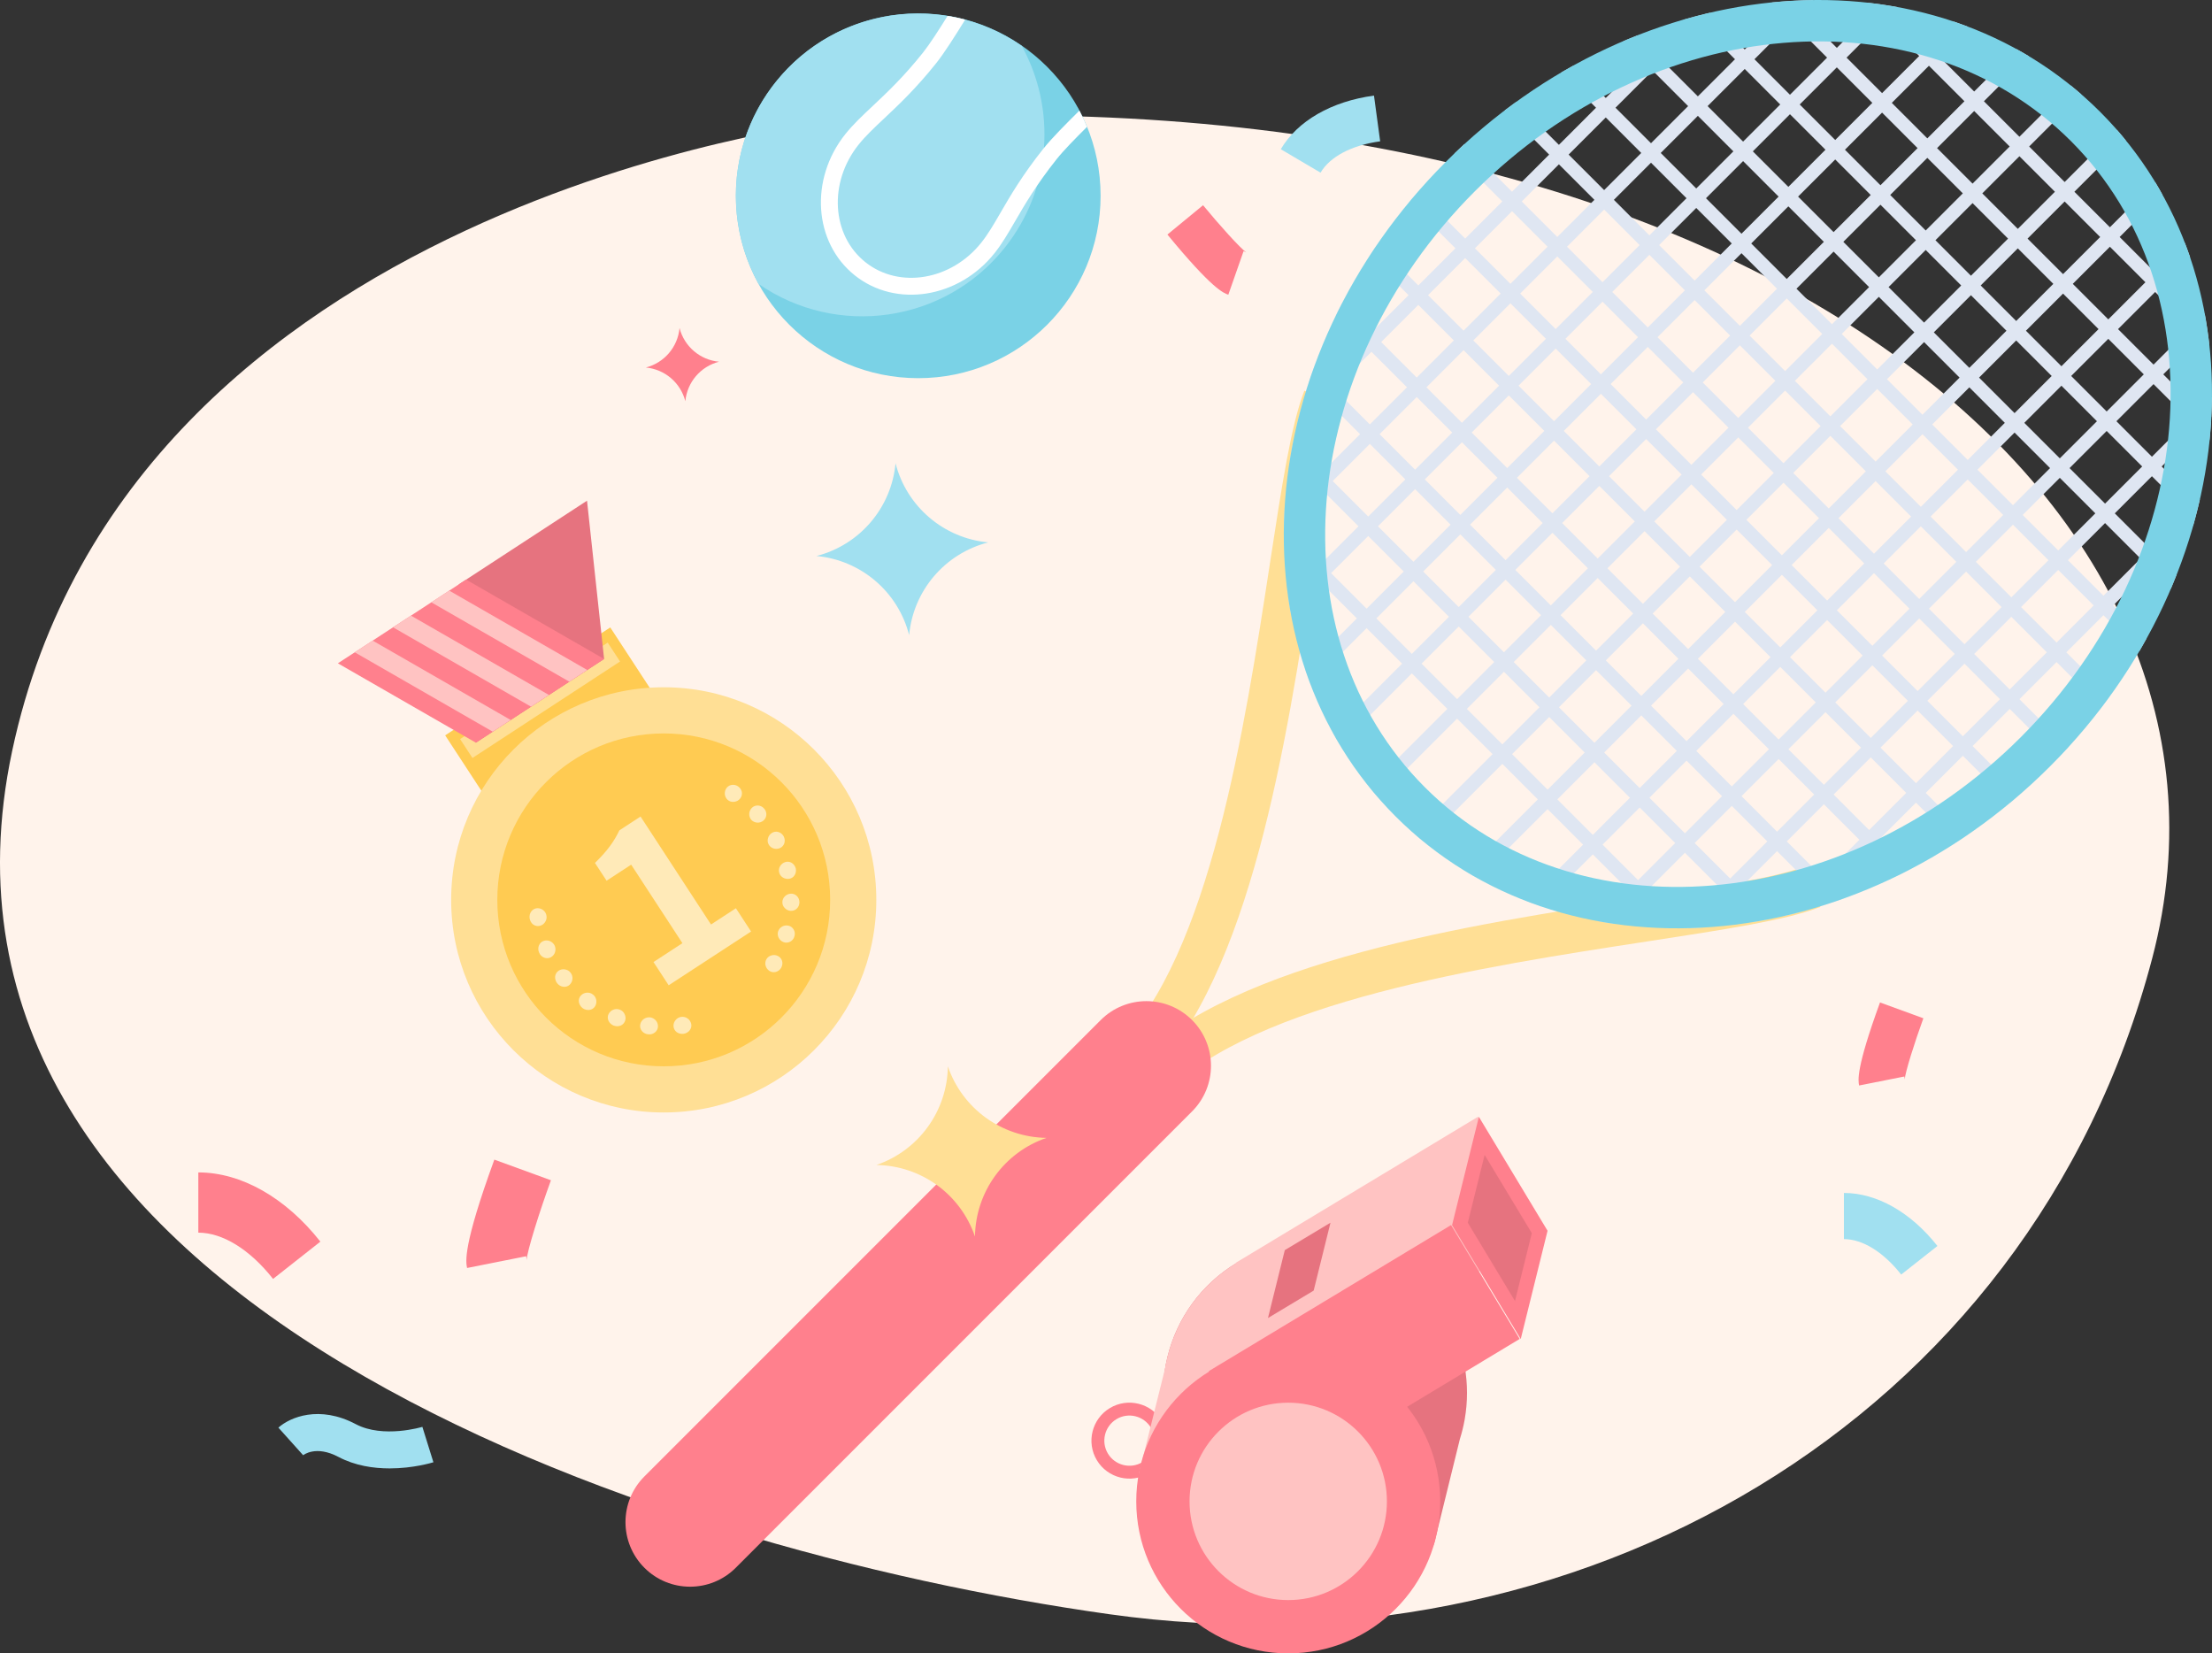   <svg version="1.1" xmlns="http://www.w3.org/2000/svg" xmlns:xlink="http://www.w3.org/1999/xlink" x="0px" y="0px" viewBox="0 0 1035.689 774.054" style="enable-background:new 0 0 1035.689 774.054;" xml:space="preserve">
   <rect x="0" y="0" width="1035.689" height="774.054" fill="#333333" stroke="none"/>
   <g>
    <g>
     <g>
      <path style="fill:#FFF3EB;" d="M388.702,57.302c417.453-31.804,676.591,172.291,619.005,391.287s-271.15,337.662-488.291,307.122
				C302.276,725.171-49.001,608.417,5.706,351.509S388.702,57.302,388.702,57.302z">
      </path>
     </g>
    </g>
    <g>
     <g>
      <g>
       <g>
        <g>
         <path style="fill:#FFDF95;" d="M537.594,504.638l-14.399-14.399c43.336-43.336,59.554-149.18,71.4-226.464
							c5.577-36.403,9.98-65.154,16.117-80.849l18.967,7.416c-5.313,13.591-9.785,42.752-14.954,76.517
							C602.455,346.925,585.65,456.581,537.594,504.638z">
         </path>
        </g>
       </g>
       <g>
        <g>
         <path style="fill:#FFDF95;" d="M545.053,512.094l-14.399-14.399c48.056-48.054,157.712-64.856,237.776-77.125
							c33.768-5.175,62.926-9.642,76.522-14.957l7.411,18.967c-15.689,6.135-44.446,10.541-80.846,16.12
							C694.233,452.54,588.388,468.76,545.053,512.094z">
         </path>
        </g>
       </g>
      </g>
      <g>
       <g>
        <path style="fill:#DFE6F2;" d="M1030.018,233.736l-1.274,1.274l-16.623-16.623l17.38-17.38l5.019,5.019
						c0.283-2.812,0.522-5.62,0.696-8.424l-1.155-1.155l1.283-1.283c0.161-3.141,0.253-6.273,0.277-9.398l-6.12,6.12l-16.625-16.625
						l17.38-17.38l4.228,4.228c-0.549-5.16-1.3-10.273-2.241-15.335l-1.987,1.987l-16.623-16.623l11.778-11.778
						c-0.762-2.242-1.617-4.448-2.464-6.657l-13.875,13.875l-16.623-16.623l19.937-19.937c-1.079-1.945-2.178-3.881-3.333-5.787
						l-21.164,21.164l-16.625-16.625l24.033-24.033c-1.358-1.671-2.729-3.336-4.156-4.965l-24.438,24.438l-16.623-16.623
						l24.402-24.402c-1.633-1.421-3.289-2.804-4.965-4.156l-23.998,23.998l-16.623-16.623l21.057-21.057
						c-1.91-1.148-3.839-2.261-5.788-3.333l-19.83,19.83l-16.623-16.623l13.691-13.691c-2.216-0.841-4.432-1.684-6.681-2.439
						l-11.57,11.57L886.529,5.032l1.718-1.718c-4.843-0.883-9.734-1.584-14.665-2.108l3.826,3.826l-17.38,17.38L843.405,5.789
						l5.718-5.718c-3.139,0.036-6.284,0.144-9.438,0.317l-0.84,0.84l-0.756-0.756c-2.804,0.175-5.612,0.413-8.424,0.696l4.62,4.62
						l-17.38,17.38L800.281,6.546l0.62-0.62c-4.121,0.953-8.233,2.033-12.337,3.216l-14.786,14.786l-7.272-7.272
						c-2.165,0.854-4.325,1.725-6.477,2.644l9.188,9.188l-17.38,17.38l-15.141-15.141c-1.949,1.079-3.898,2.156-5.83,3.291
						l16.41,16.41l-17.38,17.38l-20.032-20.032c-1.759,1.273-3.521,2.539-5.259,3.862l20.731,20.731l-17.38,17.38l-22.298-22.298
						c-1.577,1.444-3.11,2.969-4.662,4.459l22.4,22.4l-17.38,17.38l-21.984-21.984c-1.419,1.629-2.844,3.253-4.216,4.905
						l21.64,21.64l-17.38,17.38l-19.201-19.201c-1.241,1.813-2.469,3.63-3.657,5.463l18.298,18.298l-17.38,17.38l-13.716-13.716
						c-1.048,2.023-2.03,4.064-3.018,6.103l12.174,12.174l-17.38,17.38l-5.124-5.124c-0.815,2.264-1.567,4.536-2.311,6.81
						l2.874,2.874l-5.408,5.408c-1.183,4.104-2.263,8.216-3.216,12.337l13.185-13.184l16.623,16.623l-17.38,17.38l-13.906-13.906
						c-0.512,2.563-1.009,5.125-1.432,7.689l10.777,10.777l-13.405,13.405c-0.308,5.61-0.443,11.201-0.315,16.756l12.963,12.963
						l-10.974,10.974c0.372,2.635,0.777,5.261,1.252,7.869l14.283-14.283l16.625,16.625l-24.135,24.135
						c0.756,2.25,1.598,4.465,2.439,6.681l26.256-26.256l16.623,16.623l-32.394,32.394c1.073,1.949,2.185,3.878,3.333,5.788
						l33.622-33.622l16.623,16.623l-36.563,36.563c1.352,1.676,2.735,3.332,4.156,4.965l36.967-36.967l16.623,16.623l-37.002,37.002
						c1.629,1.427,3.293,2.798,4.965,4.156l36.598-36.598l16.625,16.625l-33.729,33.729c1.907,1.155,3.842,2.254,5.787,3.333
						l32.502-32.502l16.623,16.623l-26.439,26.439c2.209,0.847,4.415,1.702,6.657,2.464l24.343-24.343l16.623,16.623l-14.551,14.551
						c2.598,0.483,5.212,0.904,7.838,1.283l11.274-11.274l13.364,13.364c5.277,0.121,10.587,0.002,15.914-0.271l13.848-13.848
						l11.176,11.176c2.564-0.423,5.126-0.92,7.689-1.432l-14.305-14.305l17.38-17.38l16.623,16.623l-13.839,13.839
						c4.097-0.927,8.184-1.99,12.265-3.145l6.134-6.134l3.273,3.273c2.274-0.744,4.547-1.496,6.81-2.311l-5.522-5.522l17.38-17.38
						l12.572,12.572c2.039-0.988,4.08-1.97,6.103-3.018l-14.115-14.115l17.38-17.38l18.697,18.697
						c1.833-1.189,3.651-2.416,5.463-3.657l-19.6-19.6l17.38-17.38l22.038,22.038c1.652-1.371,3.276-2.797,4.905-4.216
						L923.6,349.274l17.38-17.38l22.799,22.799c1.49-1.552,3.014-3.085,4.459-4.662l-22.697-22.697l17.38-17.38l21.13,21.13
						c1.323-1.738,2.589-3.5,3.862-5.259l-20.431-20.431l17.38-17.38l16.809,16.809c1.135-1.932,2.213-3.88,3.291-5.83l-15.54-15.54
						l17.38-17.38l9.587,9.587c0.919-2.152,1.79-4.312,2.644-6.477l-7.67-7.67l15.511-15.511
						C1028.028,241.92,1029.091,237.833,1030.018,233.736z M641.378,198.695l-16.623-16.623l17.38-17.38l16.623,16.623
						L641.378,198.695z M663.319,176.755l-16.623-16.623l17.38-17.38l16.623,16.623L663.319,176.755z M685.259,154.814
						l-16.623-16.623l17.38-17.38l16.623,16.623L685.259,154.814z M707.2,132.874l-16.623-16.623l17.38-17.38l16.623,16.623
						L707.2,132.874z M729.14,110.933L712.517,94.31l17.38-17.38l16.623,16.623L729.14,110.933z M751.081,88.993L734.458,72.37
						l17.38-17.38l16.623,16.623L751.081,88.993z M773.021,67.052l-16.623-16.623l17.38-17.38l16.623,16.623L773.021,67.052z
						 M794.962,45.112l-16.623-16.623l17.382-17.382l16.623,16.623L794.962,45.112z M618.681,263.759l-16.623-16.623l17.38-17.38
						l16.623,16.623L618.681,263.759z M640.621,241.819l-16.623-16.623l17.38-17.38l16.623,16.623L640.621,241.819z
						 M662.562,219.878l-16.623-16.623l17.38-17.38l16.623,16.623L662.562,219.878z M684.502,197.938l-16.623-16.623l17.38-17.38
						l16.623,16.623L684.502,197.938z M706.443,175.997l-16.623-16.623l17.38-17.38l16.623,16.623L706.443,175.997z
						 M728.383,154.057l-16.623-16.623l17.38-17.38l16.623,16.623L728.383,154.057z M750.324,132.117l-16.623-16.623l17.38-17.38
						l16.623,16.623L750.324,132.117z M772.264,110.176l-16.623-16.623l17.38-17.38l16.623,16.623L772.264,110.176z M794.204,88.236
						l-16.623-16.623l17.38-17.38l16.623,16.623L794.204,88.236z M816.145,66.295l-16.623-16.623l17.382-17.382l16.623,16.623
						L816.145,66.295z M838.088,44.352L821.465,27.73l17.38-17.38l16.623,16.623L838.088,44.352z M639.867,284.945l-16.625-16.625
						l17.38-17.38l16.625,16.625L639.867,284.945z M661.807,263.004l-16.625-16.625l17.38-17.38l16.625,16.625L661.807,263.004z
						 M683.747,241.064l-16.625-16.625l17.38-17.38l16.625,16.625L683.747,241.064z M705.688,219.123l-16.625-16.625l17.38-17.38
						l16.625,16.625L705.688,219.123z M727.628,197.183l-16.625-16.625l17.38-17.38l16.625,16.625L727.628,197.183z
						 M749.569,175.243l-16.625-16.625l17.38-17.38l16.625,16.625L749.569,175.243z M771.509,153.302l-16.625-16.625l17.38-17.38
						l16.625,16.625L771.509,153.302z M793.45,131.362l-16.625-16.625l17.38-17.38l16.625,16.625L793.45,131.362z M815.39,109.421
						l-16.625-16.625l17.38-17.38l16.625,16.625L815.39,109.421z M837.331,87.481l-16.625-16.625l17.382-17.382l16.625,16.625
						L837.331,87.481z M859.273,65.538l-16.625-16.625l17.38-17.38l16.625,16.625L859.273,65.538z M881.214,43.598l-16.625-16.625
						l17.38-17.38l16.625,16.625L881.214,43.598z M661.05,306.128l-16.623-16.623l17.38-17.38l16.623,16.623L661.05,306.128z
						 M682.99,284.188l-16.623-16.623l17.38-17.38l16.623,16.623L682.99,284.188z M704.931,262.247l-16.623-16.623l17.38-17.38
						l16.623,16.623L704.931,262.247z M726.871,240.307l-16.623-16.623l17.38-17.38l16.623,16.623L726.871,240.307z
						 M748.812,218.366l-16.623-16.623l17.38-17.38l16.623,16.623L748.812,218.366z M770.752,196.426l-16.623-16.623l17.38-17.38
						l16.623,16.623L770.752,196.426z M792.693,174.485l-16.623-16.623l17.38-17.38l16.623,16.623L792.693,174.485z
						 M814.633,152.545l-16.623-16.623l17.38-17.38l16.623,16.623L814.633,152.545z M836.573,130.605l-16.623-16.623l17.38-17.38
						l16.623,16.623L836.573,130.605z M858.514,108.664l-16.623-16.623l17.382-17.382l16.623,16.623L858.514,108.664z
						 M880.457,86.721l-16.623-16.623l17.38-17.38l16.623,16.623L880.457,86.721z M902.397,64.781l-16.623-16.623l17.38-17.38
						l16.623,16.623L902.397,64.781z M682.233,327.311l-16.623-16.623l17.38-17.38l16.623,16.623L682.233,327.311z M704.174,305.371
						l-16.623-16.623l17.38-17.38l16.623,16.623L704.174,305.371z M726.114,283.431l-16.623-16.623l17.38-17.38l16.623,16.623
						L726.114,283.431z M748.055,261.49l-16.623-16.623l17.38-17.38l16.623,16.623L748.055,261.49z M769.995,239.55l-16.623-16.623
						l17.38-17.38l16.623,16.623L769.995,239.55z M791.935,217.609l-16.623-16.623l17.38-17.38l16.623,16.623L791.935,217.609z
						 M813.876,195.669l-16.623-16.623l17.38-17.38l16.623,16.623L813.876,195.669z M835.816,173.728l-16.623-16.623l17.38-17.38
						l16.623,16.623L835.816,173.728z M857.757,151.788l-16.623-16.623l17.38-17.38l16.623,16.623L857.757,151.788z
						 M879.697,129.847l-16.623-16.623l17.382-17.382l16.623,16.623L879.697,129.847z M901.64,107.905l-16.623-16.623l17.38-17.38
						l16.623,16.623L901.64,107.905z M923.58,85.964l-16.623-16.623l17.38-17.38l16.623,16.623L923.58,85.964z M703.417,348.495
						l-16.623-16.623l17.38-17.38l16.623,16.623L703.417,348.495z M725.357,326.554l-16.623-16.623l17.38-17.38l16.623,16.623
						L725.357,326.554z M747.297,304.614l-16.623-16.623l17.38-17.38l16.623,16.623L747.297,304.614z M769.238,282.673
						l-16.623-16.623l17.38-17.38l16.623,16.623L769.238,282.673z M791.178,260.733l-16.623-16.623l17.38-17.38l16.623,16.623
						L791.178,260.733z M813.119,238.793l-16.623-16.623l17.38-17.38l16.623,16.623L813.119,238.793z M835.059,216.852
						l-16.623-16.623l17.38-17.38l16.623,16.623L835.059,216.852z M857,194.912l-16.623-16.623l17.38-17.38l16.623,16.623
						L857,194.912z M878.94,172.971l-16.623-16.623l17.38-17.38l16.623,16.623L878.94,172.971z M900.881,151.031l-16.623-16.623
						l17.382-17.382l16.623,16.623L900.881,151.031z M922.823,129.088L906.2,112.465l17.38-17.38l16.623,16.623L922.823,129.088z
						 M944.764,107.148l-16.623-16.623l17.38-17.38l16.623,16.623L944.764,107.148z M724.602,369.68l-16.625-16.625l17.38-17.38
						l16.625,16.625L724.602,369.68z M746.543,347.74l-16.625-16.625l17.38-17.38l16.625,16.625L746.543,347.74z M768.483,325.799
						l-16.625-16.625l17.38-17.38l16.625,16.625L768.483,325.799z M790.423,303.859l-16.625-16.625l17.38-17.38l16.625,16.625
						L790.423,303.859z M812.364,281.919l-16.625-16.625l17.38-17.38l16.625,16.625L812.364,281.919z M834.304,259.978
						l-16.625-16.625l17.38-17.38l16.625,16.625L834.304,259.978z M856.245,238.038l-16.625-16.625l17.38-17.38l16.625,16.625
						L856.245,238.038z M878.185,216.097l-16.625-16.625l17.38-17.38l16.625,16.625L878.185,216.097z M900.126,194.157
						l-16.625-16.625l17.38-17.38l16.625,16.625L900.126,194.157z M922.066,172.216l-16.625-16.625l17.382-17.382l16.625,16.625
						L922.066,172.216z M944.009,150.274l-16.625-16.625l17.38-17.38l16.625,16.625L944.009,150.274z M965.949,128.333
						l-16.625-16.625l17.38-17.38l16.625,16.625L965.949,128.333z M745.785,390.864l-16.623-16.623l17.38-17.38l16.623,16.623
						L745.785,390.864z M767.726,368.923L751.103,352.3l17.38-17.38l16.623,16.623L767.726,368.923z M789.666,346.983
						l-16.623-16.623l17.38-17.38l16.623,16.623L789.666,346.983z M811.607,325.042l-16.623-16.623l17.38-17.38l16.623,16.623
						L811.607,325.042z M833.547,303.102l-16.623-16.623l17.38-17.38l16.623,16.623L833.547,303.102z M855.488,281.161
						l-16.623-16.623l17.38-17.38l16.623,16.623L855.488,281.161z M877.428,259.221l-16.623-16.623l17.38-17.38l16.623,16.623
						L877.428,259.221z M899.369,237.281l-16.623-16.623l17.38-17.38l16.623,16.623L899.369,237.281z M921.309,215.34
						l-16.623-16.623l17.38-17.38l16.623,16.623L921.309,215.34z M943.249,193.4l-16.623-16.623l17.382-17.382l16.623,16.623
						L943.249,193.4z M965.192,171.457l-16.623-16.623l17.38-17.38l16.623,16.623L965.192,171.457z M987.133,149.517l-16.623-16.623
						l17.38-17.38l16.623,16.623L987.133,149.517z M766.969,412.047l-16.623-16.623l17.38-17.38l16.623,16.623L766.969,412.047z
						 M788.909,390.107l-16.623-16.623l17.38-17.38l16.623,16.623L788.909,390.107z M810.85,368.166l-16.623-16.623l17.38-17.38
						l16.623,16.623L810.85,368.166z M832.79,346.226l-16.623-16.623l17.38-17.38l16.623,16.623L832.79,346.226z M854.731,324.285
						l-16.623-16.623l17.38-17.38l16.623,16.623L854.731,324.285z M876.671,302.345l-16.623-16.623l17.38-17.38l16.623,16.623
						L876.671,302.345z M898.611,280.404l-16.623-16.623l17.38-17.38l16.623,16.623L898.611,280.404z M920.552,258.464
						l-16.623-16.623l17.38-17.38l16.623,16.623L920.552,258.464z M942.492,236.523l-16.623-16.623l17.38-17.38l16.623,16.623
						L942.492,236.523z M964.433,214.583L947.81,197.96l17.382-17.382l16.623,16.623L964.433,214.583z M986.375,192.64
						l-16.623-16.623l17.38-17.38l16.623,16.623L986.375,192.64z M1008.316,170.7l-16.623-16.623l17.38-17.38l16.623,16.623
						L1008.316,170.7z M788.154,433.233l-16.625-16.625l17.38-17.38l16.625,16.625L788.154,433.233z M810.095,411.292
						l-16.625-16.625l17.38-17.38l16.625,16.625L810.095,411.292z M832.035,389.352l-16.625-16.625l17.38-17.38l16.625,16.625
						L832.035,389.352z M853.976,367.411l-16.625-16.625l17.38-17.38l16.625,16.625L853.976,367.411z M875.916,345.471
						l-16.625-16.625l17.38-17.38l16.625,16.625L875.916,345.471z M897.857,323.53l-16.625-16.625l17.38-17.38l16.625,16.625
						L897.857,323.53z M919.797,301.59l-16.625-16.625l17.38-17.38l16.625,16.625L919.797,301.59z M941.737,279.649l-16.625-16.625
						l17.38-17.38l16.625,16.625L941.737,279.649z M963.678,257.709l-16.625-16.625l17.38-17.38l16.625,16.625L963.678,257.709z
						 M985.618,235.769l-16.625-16.625l17.382-17.382l16.625,16.625L985.618,235.769z M1007.561,213.826l-16.625-16.625l17.38-17.38
						l16.625,16.625L1007.561,213.826z M853.219,410.535l-16.623-16.623l17.38-17.38l16.623,16.623L853.219,410.535z
						 M875.159,388.595l-16.623-16.623l17.38-17.38l16.623,16.623L875.159,388.595z M897.099,366.654l-16.623-16.623l17.38-17.38
						l16.623,16.623L897.099,366.654z M919.04,344.714l-16.623-16.623l17.38-17.38l16.623,16.623L919.04,344.714z M940.98,322.773
						l-16.623-16.623l17.38-17.38l16.623,16.623L940.98,322.773z M962.921,300.833l-16.623-16.623l17.38-17.38l16.623,16.623
						L962.921,300.833z M984.861,278.892l-16.623-16.623l17.38-17.38l16.623,16.623L984.861,278.892z M1006.802,256.952
						l-16.623-16.623l17.382-17.382l16.623,16.623L1006.802,256.952z">
        </path>
       </g>
      </g>
      <g>
       <g>
        <path style="fill:#7AD2E6;" d="M969.637,66.052c70.468,70.468,59.947,195.648-23.453,279.048s-208.58,93.921-279.048,23.454
						c-70.468-70.468-59.946-195.648,23.454-279.048C773.99,6.106,899.17-4.416,969.637,66.052 M983.319,52.37
						c-78.136-78.136-215.321-67.636-306.41,23.454c-91.09,91.09-101.59,228.274-23.454,306.411
						c78.137,78.137,215.321,67.636,306.411-23.454C1050.955,267.692,1061.455,130.507,983.319,52.37L983.319,52.37z">
        </path>
       </g>
      </g>
      <g>
       <g>
        <path style="fill:#FF808D;" d="M301.719,733.971L301.719,733.971c-11.81-11.81-11.81-30.958,0-42.768l213.655-213.655
						c11.81-11.81,30.958-11.81,42.768,0v0c11.81,11.81,11.81,30.958,0,42.768L344.486,733.971
						C332.676,745.781,313.529,745.781,301.719,733.971z">
        </path>
       </g>
      </g>
     </g>
     <g>
      <g>
       <g>
        <circle style="fill:#7AD2E6;" cx="429.93" cy="91.661" r="85.384">
        </circle>
       </g>
      </g>
      <g>
       <g>
        <path style="fill:#A1E0F0;" d="M470.449,115.955c22.147-27.808,24.116-65.172,7.951-94.472
						c-36.627-25.338-87.103-18.37-115.26,16.985c-22.147,27.808-24.116,65.172-7.951,94.472
						C391.815,158.278,442.292,151.309,470.449,115.955z">
        </path>
       </g>
      </g>
      <g>
       <g>
        <path style="fill:#FFFFFF;" d="M505.399,51.773c-6.485,6.425-12.942,12.898-16.847,17.801
						c-9.916,12.451-15.579,22.211-20.126,30.056c-3.1,5.345-5.777,9.96-8.974,13.973c-14.066,17.662-38.414,21.758-54.271,9.13
						s-17.309-37.273-3.243-54.935c3.247-4.077,7.315-7.9,12.026-12.333c6.671-6.273,14.976-14.081,24.374-25.882
						c3.905-4.903,8.773-12.651,13.584-20.402c-2.724-0.725-5.471-1.306-8.235-1.755c-4.184,6.71-8.303,13.155-11.544,17.224
						c-9.044,11.356-16.78,18.63-23.605,25.046c-4.933,4.642-9.195,8.647-12.796,13.168c-16.788,21.08-14.767,50.714,4.507,66.064
						c19.271,15.348,48.606,10.686,65.394-10.393c3.56-4.47,6.373-9.317,9.63-14.933c4.417-7.618,9.918-17.101,19.47-29.096
						c3.242-4.07,8.598-9.524,14.204-15.104C507.894,56.811,506.714,54.265,505.399,51.773z">
        </path>
       </g>
      </g>
     </g>
     <g>
      <g>
       <g>
        <rect x="211.941" y="315.952" transform="matrix(0.837 -0.547 0.547 0.837 -141.789 195.735)" style="fill:#FFCB52;" width="92.359" height="40.502">
        </rect>
       </g>
      </g>
      <g>
       <g>
        <rect x="211.549" y="322.812" transform="matrix(0.837 -0.547 0.547 0.837 -138.219 191.526)" style="fill:#FFDF95;" width="82.563" height="10.571">
        </rect>
       </g>
      </g>
      <g>
       <g>
        <circle style="fill:#FFDF95;" cx="310.771" cy="421.283" r="99.532">
        </circle>
       </g>
      </g>
      <g>
       <g>
        <circle style="fill:#FFCB52;" cx="310.771" cy="421.283" r="77.923">
        </circle>
       </g>
      </g>
      <g>
       <g>
        <g>
         <g>
          <path style="fill:#FFEAB8;" d="M364.194,447.53c0.991,0.486,1.689,1.34,1.998,2.36c0.282,1.002,0.147,2.156-0.429,3.194
								c-1.211,2.069-3.778,2.661-5.58,1.417c-1.832-1.263-2.373-3.655-1.34-5.422c0.5-0.907,1.354-1.505,2.327-1.785
								C362.113,447.002,363.203,447.044,364.194,447.53z">
          </path>
         </g>
        </g>
       </g>
       <g>
        <g>
         <g>
          <path style="fill:#FFEAB8;" d="M369.08,433.34c2.128,0.413,3.595,2.688,2.894,4.984c-0.608,2.323-3.012,3.514-5.063,2.758
								c-2.093-0.769-3.148-2.929-2.637-4.912C364.883,434.215,366.874,432.908,369.08,433.34z">
          </path>
         </g>
        </g>
       </g>
       <g>
        <g>
         <g>
          <path style="fill:#FFEAB8;" d="M370.262,418.378c2.189-0.137,4.069,1.697,4.049,4.096c-0.062,2.401-1.99,4.164-4.216,3.944
								c-1.104-0.097-2.042-0.624-2.714-1.362c-0.696-0.743-1.107-1.695-1.065-2.729
								C366.333,420.284,368.044,418.514,370.262,418.378z">
          </path>
         </g>
        </g>
       </g>
       <g>
        <g>
         <g>
          <path style="fill:#FFEAB8;" d="M367.632,403.598c2.137-0.69,4.331,0.64,4.96,2.952c0.481,2.347-0.877,4.523-3.096,4.871
								c-2.143,0.335-4.28-1.009-4.682-3.018C364.268,406.429,365.568,404.266,367.632,403.598z">
          </path>
         </g>
        </g>
       </g>
       <g>
        <g>
         <g>
          <path style="fill:#FFEAB8;" d="M361.403,389.943c1.887-1.2,4.403-0.496,5.541,1.618c1.1,2.132,0.249,4.617-1.766,5.482
								c-2.041,0.878-4.366,0.071-5.302-1.746c-0.504-0.904-0.566-1.939-0.28-2.916
								C359.862,391.421,360.462,390.527,361.403,389.943z">
          </path>
         </g>
        </g>
       </g>
       <g>
        <g>
         <g>
          <path style="fill:#FFEAB8;" d="M351.946,378.29c1.49-1.6,4.172-1.621,5.763,0.178c1.661,1.733,1.378,4.426-0.335,5.754
								c-1.774,1.381-4.141,1.113-5.566-0.359C350.458,382.324,350.425,379.921,351.946,378.29z">
          </path>
         </g>
        </g>
       </g>
       <g>
        <g>
         <g>
          <path style="fill:#FFEAB8;" d="M339.89,369.35c1.047-1.924,3.606-2.553,5.619-1.252c0.982,0.666,1.624,1.635,1.824,2.657
								c0.184,1.05-0.054,2.127-0.719,3.008c-0.665,0.881-1.619,1.41-2.592,1.575c-0.994,0.189-2.027,0.04-2.882-0.544
								C339.42,373.683,338.824,371.304,339.89,369.35z">
          </path>
         </g>
        </g>
       </g>
      </g>
      <g>
       <g>
        <g>
         <g>
          <path style="fill:#FFEAB8;" d="M252.66,433.466c-1.08,0.23-2.16-0.028-3.041-0.669c-0.844-0.645-1.456-1.679-1.649-2.899
								c-0.331-2.471,1.327-4.592,3.513-4.713c2.223-0.126,4.124,1.499,4.406,3.609c0.172,1.063-0.126,2.098-0.716,2.947
								C254.618,432.579,253.739,433.236,252.66,433.466z">
          </path>
         </g>
        </g>
       </g>
       <g>
        <g>
         <g>
          <path style="fill:#FFEAB8;" d="M257.855,448.184c-1.914,1.009-4.527,0.087-5.443-2.237c-1.014-2.283,0.111-4.786,2.185-5.466
								c2.12-0.698,4.304,0.406,5.177,2.349C260.545,444.817,259.849,447.139,257.855,448.184z">
          </path>
         </g>
        </g>
       </g>
       <g>
        <g>
         <g>
          <path style="fill:#FFEAB8;" d="M266.694,461.049c-1.605,1.493-4.274,1.207-5.834-0.741c-0.743-0.988-1.055-2.153-0.939-3.205
								c0.137-1.07,0.716-2.036,1.628-2.65c0.919-0.619,1.989-0.785,2.991-0.611c1.025,0.161,1.968,0.67,2.612,1.532
								C268.483,457.033,268.324,459.537,266.694,461.049z">
          </path>
         </g>
        </g>
       </g>
       <g>
        <g>
         <g>
          <path style="fill:#FFEAB8;" d="M278.599,471.15c-1.199,1.903-3.795,2.241-5.837,0.812c-1.943-1.561-2.346-4.148-0.855-5.831
								c1.438-1.62,3.997-1.907,5.652-0.565C279.311,466.78,279.752,469.316,278.599,471.15z">
          </path>
         </g>
        </g>
       </g>
       <g>
        <g>
         <g>
          <path style="fill:#FFEAB8;" d="M292.71,477.823c-0.334,1.047-1.099,1.874-2.088,2.305c-0.977,0.407-2.183,0.433-3.339-0.004
								c-2.307-0.952-3.329-3.434-2.345-5.393c0.995-1.988,3.354-2.841,5.319-2.029c1.008,0.377,1.761,1.139,2.203,2.079
								C292.906,475.694,293.047,476.767,292.71,477.823z">
          </path>
         </g>
        </g>
       </g>
       <g>
        <g>
         <g>
          <path style="fill:#FFEAB8;" d="M308.07,480.585c-0.072,2.182-2.16,3.963-4.636,3.629c-2.487-0.229-4.104-2.479-3.671-4.599
								c0.445-2.207,2.479-3.526,4.602-3.342C306.476,476.566,308.147,478.354,308.07,480.585z">
          </path>
         </g>
        </g>
       </g>
       <g>
        <g>
         <g>
          <path style="fill:#FFEAB8;" d="M323.627,479.291c0.496,2.132-1.076,4.318-3.541,4.692c-1.225,0.156-2.389-0.141-3.245-0.771
								c-0.862-0.666-1.412-1.631-1.494-2.732c-0.081-1.101,0.303-2.129,0.953-2.896c0.649-0.804,1.56-1.379,2.629-1.512
								C321.033,475.752,323.125,477.122,323.627,479.291z">
          </path>
         </g>
        </g>
       </g>
      </g>
      <g>
       <g>
        <g>
         <path style="fill:#FFEAB8;" d="M305.976,450.386l13.537-8.835l-23.987-36.753l-11.521,7.519l-5.435-8.327
							c5.675-5.522,8.927-9.981,11.427-15.249l9.918-6.473l32.987,50.543l11.655-7.607l7.107,10.889l-38.582,25.181L305.976,450.386
							z">
         </path>
        </g>
       </g>
      </g>
      <g>
       <g>
        <polygon style="fill:#E6737F;" points="214.81,273.589 222.809,347.69 282.851,308.504 274.852,234.402 					">
        </polygon>
       </g>
      </g>
      <g>
       <g>
        <polygon style="fill:#FF808D;" points="158.197,310.538 222.809,347.69 282.851,308.504 218.238,271.351 					">
        </polygon>
       </g>
      </g>
      <g>
       <g>
        <polygon style="fill:#FFC3C2;" points="166.096,305.382 230.709,342.535 239.097,337.06 174.484,299.908 					">
        </polygon>
       </g>
      </g>
      <g>
       <g>
        <polygon style="fill:#FFC3C2;" points="184.024,293.682 248.636,330.834 257.024,325.36 192.412,288.207 					">
        </polygon>
       </g>
      </g>
      <g>
       <g>
        <polygon style="fill:#FFC3C2;" points="201.951,281.982 266.563,319.134 274.951,313.66 210.339,276.507 					">
        </polygon>
       </g>
      </g>
     </g>
     <g>
      <g>
       <g>
        <g>
         <path style="fill:#FF808D;" d="M537.996,689.686c-8.401,5.065-19.355,2.352-24.42-6.049
							c-5.065-8.401-2.349-19.354,6.052-24.419c8.401-5.065,19.355-2.352,24.42,6.049
							C549.113,673.668,546.397,684.622,537.996,689.686z M522.744,664.386c-5.55,3.346-7.341,10.586-3.996,16.134
							c3.345,5.548,10.583,7.345,16.133,3.999c5.55-3.346,7.341-10.586,3.996-16.134
							C535.532,662.836,528.294,661.04,522.744,664.386z">
         </path>
        </g>
       </g>
      </g>
      <g>
       <g>
        <g>
         <path style="fill:#E6737F;" d="M685.795,664.485c2.871-16.326,0.102-33.719-9.128-49.03
							c-20.29-33.656-64.021-44.491-97.677-24.201c-33.656,20.29-44.491,64.021-24.201,97.677
							c20.29,33.656,64.021,44.491,97.677,24.201c5.486-3.307,10.353-7.246,14.59-11.653l4.232,21.971l12.27-49.811
							c0.922-2.921,1.655-5.898,2.196-8.914l0.059-0.239L685.795,664.485z">
         </path>
        </g>
       </g>
       <g>
        <g>
         <path style="fill:#FFC3C2;" d="M676.667,615.455c20.29,33.656-101.588,107.131-121.878,73.476
							c-20.29-33.656-9.455-77.387,24.201-97.677C612.645,570.964,656.377,581.799,676.667,615.455z">
         </path>
        </g>
       </g>
       <g>
        <g>
         <rect x="585.556" y="552.586" transform="matrix(0.856 -0.516 0.516 0.856 -207.785 420.335)" style="fill:#FFC3C2;" width="132.467" height="62.278">
         </rect>
        </g>
       </g>
       <g>
        <g>
         <polygon style="fill:#FFC3C2;" points="679.875,573.556 692.435,522.861 547.418,632.959 533.151,690.292 						">
         </polygon>
        </g>
       </g>
       <g>
        <g>
         <rect x="572.996" y="603.281" transform="matrix(0.856 -0.516 0.516 0.856 -235.762 421.13)" style="fill:#FF808D;" width="132.467" height="62.278">
         </rect>
        </g>
       </g>
       <g>
        <g>
         <polygon style="fill:#FF808D;" points="692.435,522.861 679.875,573.556 712.029,626.891 724.589,576.196 						">
         </polygon>
        </g>
       </g>
       <g>
        <g>
         <polygon style="fill:#E6737F;" points="687.25,572.443 695.123,540.665 717.215,577.31 709.341,609.087 						">
         </polygon>
        </g>
       </g>
       <g>
        <g>
         <polygon style="fill:#E6737F;" points="593.683,617.042 601.557,585.265 622.951,572.421 615.078,604.198 						">
         </polygon>
        </g>
       </g>
       <g>
        <g>
         <circle style="fill:#FF808D;" cx="603.167" cy="702.887" r="71.156">
         </circle>
        </g>
       </g>
       <g>
        <g>
         <circle style="fill:#FFC3C2;" cx="603.167" cy="702.887" r="46.202">
         </circle>
        </g>
       </g>
      </g>
     </g>
     <g>
      <g>
       <path style="fill:#FF808D;" d="M127.853,598.736c-10.847-13.765-23.597-21.659-34.991-21.659v-28.203
					c20.089,0,40.915,11.811,57.144,32.409L127.853,598.736z">
       </path>
      </g>
     </g>
     <g>
      <g>
       <path style="fill:#A1E0F0;" d="M890.16,596.696c-8.309-10.547-18.08-16.595-26.813-16.595v-21.61
					c15.398,0,31.356,9.051,43.788,24.833L890.16,596.696z">
       </path>
      </g>
     </g>
     <g>
      <g>
       <path style="fill:#FF808D;" d="M218.692,593.618c-0.606-3.049-2.025-10.184,12.763-50.731l26.5,9.663
					c-5.288,14.504-11.14,33.025-11.415,37.481c0-0.032,0.042-0.763-0.186-1.909L218.692,593.618z">
       </path>
      </g>
     </g>
     <g>
      <g>
       <path style="fill:#FF808D;" d="M870.466,508.181c-0.466-2.335-1.551-7.805,9.78-38.873l20.305,7.407
					c-4.055,11.11-8.534,25.301-8.75,28.716c0.004-0.023,0.034-0.585-0.14-1.462L870.466,508.181z">
       </path>
      </g>
     </g>
     <g>
      <g>
       <path style="fill:#A1E0F0;" d="M618.297,80.832l-18.61-10.979c7.818-13.258,23.72-22.409,43.631-25.104l2.898,21.415
					C632.911,67.965,622.733,73.313,618.297,80.832z">
       </path>
      </g>
     </g>
     <g>
      <g>
       <path style="fill:#FF808D;" d="M575.115,137.975c-2.246-0.786-7.508-2.629-28.517-28.169l16.691-13.729
					c7.517,9.136,17.466,20.205,20.301,22.125c-0.021-0.015-0.487-0.326-1.331-0.621L575.115,137.975z">
       </path>
      </g>
     </g>
     <g>
      <g>
       <path style="fill:#A1E0F0;" d="M182.433,687.448c-7.551,0-16.157-1.246-23.966-5.379c-10.644-5.633-16.47-0.843-16.525-0.792
					l-11.593-12.919c5.419-4.86,19.148-10.672,36.237-1.627c12.826,6.784,31,1.322,31.178,1.267l5.165,16.57
					C202.323,684.755,193.522,687.448,182.433,687.448z">
       </path>
      </g>
     </g>
     <g>
      <g>
       <path style="fill:#FF808D;" d="M320.884,187.834L320.884,187.834c-2.21-8.638-9.612-14.954-18.49-15.777l0,0l0,0
					c8.638-2.21,14.954-9.612,15.777-18.49v0v0c2.21,8.638,9.612,14.954,18.49,15.777h0h0
					C328.022,171.553,321.706,178.955,320.884,187.834L320.884,187.834z">
       </path>
      </g>
     </g>
     <g>
      <g>
       <path style="fill:#A1E0F0;" d="M425.675,297.323L425.675,297.323c-5.186-20.274-22.559-35.098-43.397-37.029h0h0
					c20.274-5.186,35.098-22.559,37.029-43.397v0v0c5.186,20.274,22.559,35.098,43.397,37.029l0,0h0
					C442.429,259.112,427.605,276.485,425.675,297.323L425.675,297.323z">
       </path>
      </g>
     </g>
     <g>
      <g>
       <path style="fill:#FFDF95;" d="M456.499,578.887L456.499,578.887c-6.77-19.802-25.259-33.208-46.184-33.488h0h0
					c19.802-6.77,33.208-25.259,33.488-46.184v0l0,0c6.77,19.802,25.259,33.208,46.184,33.488h0h0
					C470.185,539.473,456.779,557.962,456.499,578.887L456.499,578.887z">
       </path>
      </g>
     </g>
    </g>
   </g>
  </svg>
